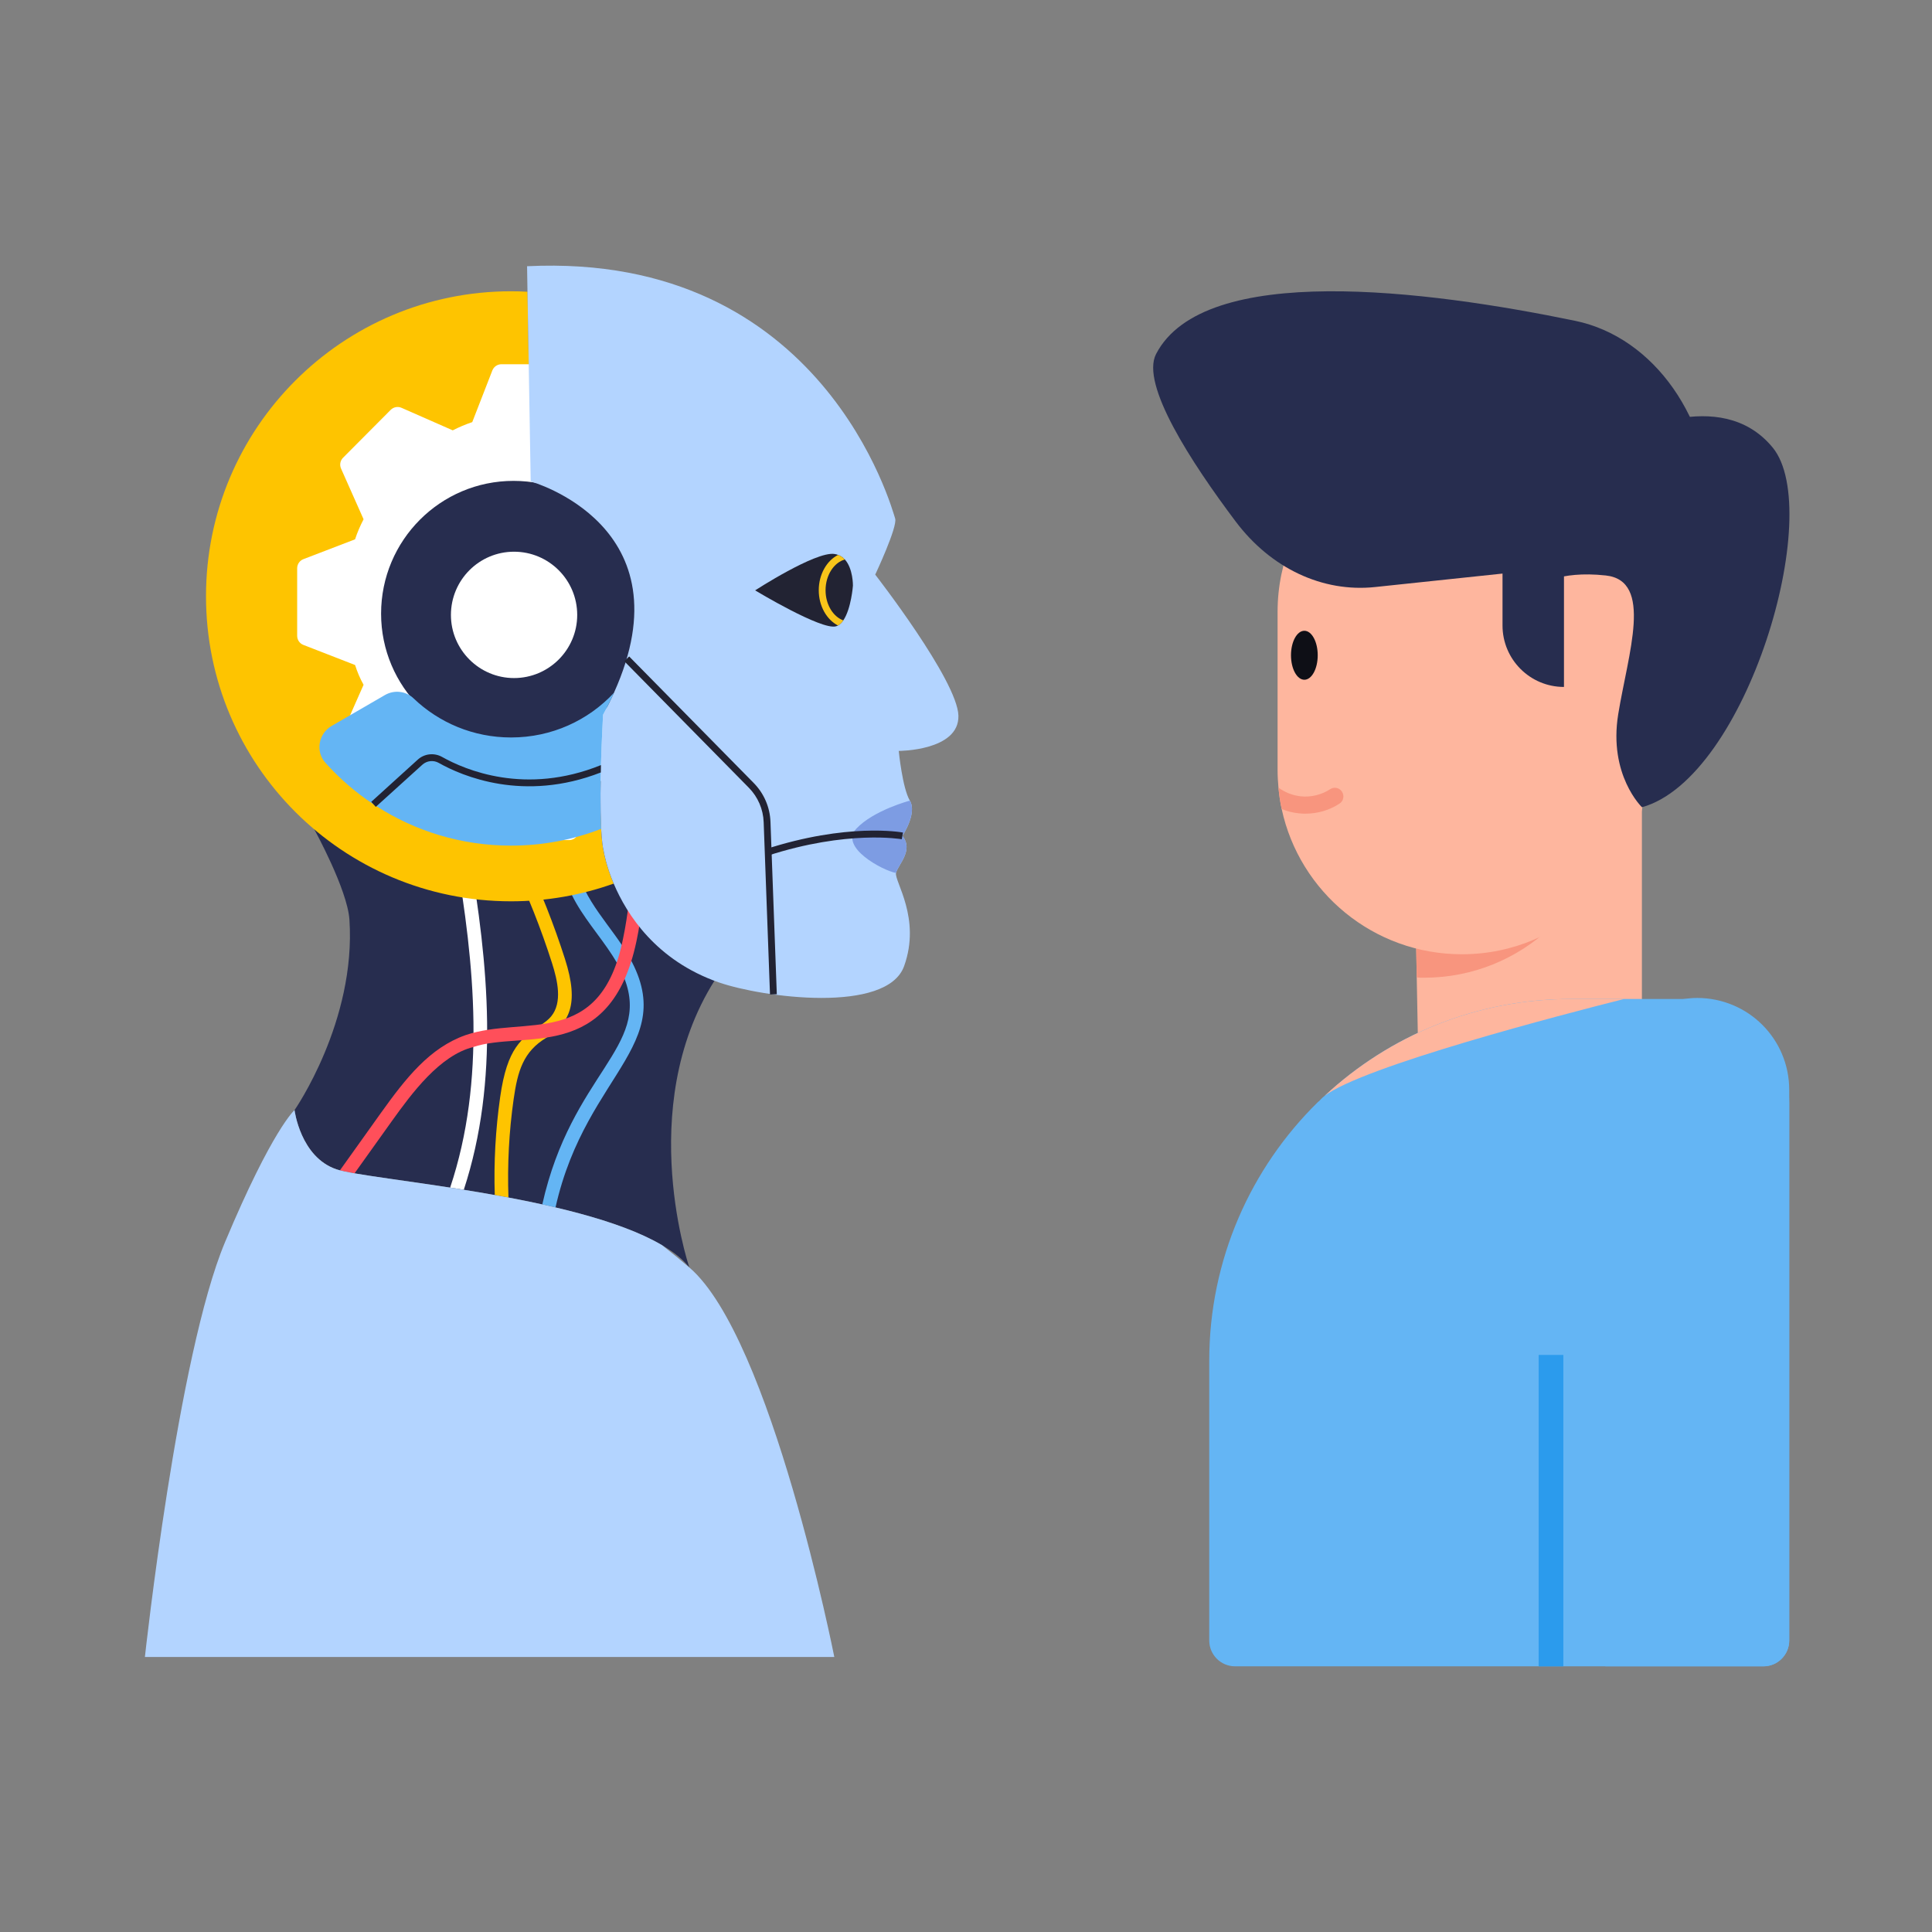 <svg width="80" height="80" viewBox="0 0 80 80" fill="none" xmlns="http://www.w3.org/2000/svg">
<rect x="0" y="0" width="80" height="80" fill="#808080" stroke="none"/>
<path d="M67.988 33.427V44.389H58.739L58.664 40.473L58.535 33.427H67.988Z" fill="#FEB69E"/>
<path d="M66.573 33.427C66.288 37.369 62.991 40.485 58.969 40.485C58.87 40.485 58.764 40.485 58.665 40.473L58.534 33.427H66.573Z" fill="#F8957E"/>
<path d="M68.165 25.336V31.89C68.165 36.103 64.747 39.514 60.534 39.514C56.874 39.514 53.81 36.94 53.072 33.5C53.008 33.209 52.966 32.911 52.938 32.613C52.916 32.372 52.902 32.131 52.902 31.89V25.336C52.902 21.123 56.321 17.705 60.534 17.705C62.64 17.705 64.548 18.556 65.931 19.939C67.314 21.322 68.165 23.23 68.165 25.336Z" fill="#FEB69E"/>
<path d="M70.884 22.835L56.939 24.308C54.765 24.538 52.627 23.535 51.167 21.595C49.323 19.143 47.222 15.914 47.87 14.66C49.847 10.838 59.071 12.012 65.224 13.284C68.499 13.961 70.884 17.37 70.884 21.342V22.835Z" fill="#272D4F"/>
<path d="M64.761 28.445C63.355 28.445 62.216 27.305 62.216 25.9V21.138H64.761V28.445Z" fill="#272D4F"/>
<path d="M67.99 33.426C67.99 33.426 66.598 32.094 67.007 29.575C67.416 27.057 68.471 24.044 66.491 23.829C64.51 23.613 63.714 24.259 63.714 24.259C63.714 24.259 63.693 19.782 63.865 19.674C64.037 19.567 66.792 18.189 67.007 18.146C67.222 18.103 71.229 15.884 73.403 18.532C75.577 21.179 72.331 32.218 67.99 33.426ZM12.196 45.967C12.196 45.967 12.436 47.91 13.93 48.419C13.972 48.433 14.02 48.447 14.074 48.461H14.076C14.229 48.5 14.432 48.543 14.681 48.585C15.565 48.74 17.005 48.924 18.64 49.175C18.826 49.206 19.013 49.235 19.205 49.266C19.625 49.334 20.055 49.407 20.487 49.483C20.676 49.517 20.865 49.554 21.054 49.588C21.523 49.675 21.992 49.771 22.455 49.873C22.639 49.912 22.822 49.955 23.003 49.997C24.714 50.401 26.31 50.909 27.417 51.562C27.891 51.838 28.275 52.143 28.543 52.479C28.464 52.239 26.197 45.338 29.919 40.111C33.708 34.79 27.171 32.461 27.171 32.461C27.171 32.461 22.057 31.921 19.563 31.636H19.561C19.467 31.625 19.377 31.614 19.292 31.605C18.71 31.537 18.318 31.486 18.239 31.47C17.844 31.376 13.226 33.864 13.226 33.864L13.012 34.339C13.012 34.339 14.384 36.827 14.469 38.078C14.751 42.296 12.196 45.967 12.196 45.967Z" fill="#272D4F"/>
<path d="M18.64 49.175C18.826 49.206 19.013 49.235 19.205 49.266C20.685 44.741 20.226 39.94 19.419 35.256L18.863 35.352C19.652 39.947 20.126 44.731 18.64 49.175Z" fill="white"/>
<path d="M22.455 49.873C22.638 49.912 22.822 49.955 23.003 49.997C24.296 44.21 28.48 43.2 25.739 39.117C24.992 37.991 23.758 36.734 23.858 35.296L23.296 35.256C23.148 37.411 25.183 38.758 25.855 40.514C26.963 43.372 23.667 44.452 22.455 49.873Z" fill="#64B5F4"/>
<path d="M20.71 45.434C20.52 46.772 20.444 48.13 20.487 49.483C20.676 49.517 20.865 49.554 21.054 49.588C21.006 48.227 21.077 46.86 21.269 45.513C21.436 44.338 21.672 43.54 22.627 42.968H22.63C23.552 42.358 24.011 41.632 23.392 39.701C22.48 36.855 21.195 34.141 19.563 31.636H19.56C19.532 31.588 19.498 31.537 19.467 31.489L19.292 31.605L18.996 31.8C20.645 34.302 21.944 37.019 22.856 39.873C23.09 40.605 23.296 41.517 22.819 42.09C22.712 42.22 22.568 42.325 22.415 42.432H22.413C21.596 42.994 21.001 43.37 20.71 45.434Z" fill="#FEC400"/>
<path d="M14.076 48.461C14.229 48.5 14.432 48.543 14.681 48.585L16.228 46.419C17.055 45.265 18.207 43.703 19.597 43.355C21.663 42.656 25.282 44.055 26.355 38.972C26.465 38.458 26.538 37.936 26.609 37.428C26.722 36.626 26.838 35.795 27.097 35.027L26.561 34.847C26.287 35.663 26.166 36.521 26.05 37.349C25.979 37.846 25.906 38.362 25.801 38.857C24.878 43.472 21.717 42.028 19.281 42.861C17.793 43.386 16.81 44.634 15.768 46.091L14.076 48.461Z" fill="#FF4F5A"/>
<path d="M8.53 24.689C8.53 31.667 14.184 37.321 21.162 37.321C22.653 37.321 24.084 37.061 25.412 36.587C25.095 35.838 25.008 35.302 25.008 35.302C24.951 35.081 24.915 34.737 24.892 34.322C24.799 32.574 24.971 29.597 24.971 29.597C25.14 29.287 25.29 28.985 25.42 28.691C28.555 21.758 21.975 19.937 21.975 19.937L21.842 12.081C21.616 12.067 21.39 12.061 21.162 12.061C14.184 12.061 8.53 17.715 8.53 24.689Z" fill="#FEC400"/>
<path d="M14.703 27.537C14.794 27.821 14.907 28.094 15.055 28.355L14.122 30.466C14.054 30.618 14.087 30.797 14.206 30.915L16.177 32.887C16.296 33.005 16.474 33.038 16.627 32.971L18.737 32.037C18.999 32.185 19.271 32.299 19.555 32.389L20.387 34.53C20.448 34.685 20.597 34.787 20.764 34.787H23.563C23.73 34.787 23.88 34.685 23.94 34.529L24.772 32.378C25.056 32.287 25.328 32.173 25.59 32.037L27.689 32.97C27.842 33.038 28.02 33.005 28.139 32.887L30.121 30.915C30.239 30.797 30.273 30.618 30.206 30.465L29.272 28.344C29.408 28.082 29.522 27.81 29.613 27.537L31.753 26.705C31.908 26.645 32.011 26.495 32.011 26.328V23.53C32.011 23.363 31.908 23.213 31.752 23.153L29.613 22.332C29.522 22.048 29.408 21.775 29.272 21.514L30.205 19.403C30.273 19.251 30.24 19.072 30.122 18.954L28.138 16.971C28.02 16.853 27.842 16.819 27.689 16.887L25.578 17.82C25.317 17.695 25.044 17.582 24.772 17.491L23.94 15.34C23.88 15.184 23.73 15.082 23.563 15.082H20.764C20.597 15.082 20.448 15.184 20.387 15.339L19.555 17.479C19.283 17.57 19.01 17.684 18.748 17.82L16.627 16.887C16.474 16.819 16.296 16.853 16.178 16.971L14.205 18.954C14.087 19.072 14.054 19.25 14.122 19.403L15.055 21.502C14.919 21.764 14.794 22.048 14.703 22.332L12.564 23.153C12.408 23.213 12.305 23.363 12.305 23.53V26.328C12.305 26.495 12.407 26.645 12.563 26.705L14.703 27.537Z" fill="white"/>
<path d="M26.754 25.41C26.754 28.434 24.295 30.893 21.264 30.893C18.239 30.893 15.78 28.434 15.78 25.41C15.78 22.371 18.239 19.912 21.264 19.912C24.295 19.912 26.754 22.371 26.754 25.41Z" fill="#272D4F"/>
<path d="M23.901 25.464C23.901 26.904 22.728 28.077 21.285 28.077C19.845 28.077 18.672 26.904 18.672 25.464C18.672 24.015 19.845 22.845 21.285 22.845C22.728 22.845 23.901 24.015 23.901 25.464Z" fill="white"/>
<path d="M21.825 11.024L21.842 12.08L21.975 19.936C21.975 19.936 28.554 21.758 25.42 28.691C25.29 28.984 25.14 29.286 24.971 29.597C24.971 29.597 24.799 32.573 24.892 34.321C24.914 34.736 24.951 35.081 25.008 35.301C25.008 35.301 25.095 35.838 25.411 36.586C25.953 37.868 27.168 39.774 29.763 40.678C31.584 41.31 36.727 41.988 37.438 40.003C38.15 38.021 37.026 36.484 37.102 36.148C37.176 35.812 37.85 35.211 37.365 34.612C37.365 34.612 37.989 33.678 37.675 33.152C37.365 32.63 37.215 31.094 37.215 31.094C37.215 31.094 39.723 31.094 39.686 29.634C39.647 28.174 36.241 23.794 36.241 23.794C36.241 23.794 37.176 21.809 37.066 21.47C36.953 21.134 34.106 10.426 21.825 11.024Z" fill="#B3D4FF"/>
<path d="M13.475 31.585C14.06 32.237 14.726 32.816 15.46 33.299C15.503 33.33 15.545 33.358 15.59 33.384C17.197 34.417 19.109 35.016 21.162 35.016C22.475 35.016 23.734 34.77 24.892 34.321C24.855 33.647 24.861 32.788 24.878 31.986C24.881 31.884 24.881 31.783 24.884 31.681C24.918 30.543 24.971 29.597 24.971 29.597C25.141 29.286 25.29 28.984 25.42 28.691C24.358 29.829 22.845 30.537 21.162 30.537C19.595 30.537 18.174 29.922 17.126 28.919C16.807 28.611 16.322 28.558 15.938 28.781L13.732 30.06C13.187 30.376 13.054 31.119 13.475 31.585Z" fill="#64B5F4"/>
<path d="M15.372 33.203L15.46 33.299L15.562 33.412L15.59 33.384L17.49 31.664C17.674 31.497 17.948 31.466 18.168 31.59C19.137 32.138 21.684 33.231 24.878 31.986C24.88 31.884 24.88 31.782 24.883 31.681C21.752 32.949 19.252 31.876 18.309 31.345C17.982 31.161 17.575 31.203 17.298 31.455L15.372 33.203ZM31.268 24.446C31.268 24.446 34.024 26.109 34.617 25.934C34.645 25.926 34.674 25.914 34.699 25.9C34.784 25.855 34.857 25.782 34.919 25.689C35.247 25.211 35.318 24.251 35.318 24.251C35.318 24.251 35.329 23.548 34.984 23.167C34.908 23.085 34.815 23.017 34.702 22.977C34.654 22.958 34.603 22.946 34.549 22.938C33.764 22.828 31.268 24.446 31.268 24.446Z" fill="#222333"/>
<path d="M37.102 36.148C37.176 35.812 37.851 35.211 37.365 34.612C37.365 34.612 37.989 33.678 37.676 33.152C37.676 33.152 36.17 33.55 35.456 34.316C34.742 35.084 36.552 36.047 37.102 36.148Z" fill="#7D9CE3"/>
<path d="M31.774 35.437C35.089 34.358 37.317 34.747 37.34 34.751L37.391 34.474C37.298 34.456 35.075 34.066 31.687 35.168L31.774 35.437Z" fill="#222333"/>
<path d="M31.884 41.18L32.166 41.169L31.904 34.036C31.883 33.428 31.636 32.854 31.208 32.42L26.052 27.182L25.851 27.381L31.007 32.618C31.385 33.002 31.603 33.509 31.622 34.047L31.884 41.18Z" fill="#222333"/>
<path d="M6 68.613H34.547C34.547 68.613 31.938 55.394 28.546 52.485C28.199 52.188 27.82 51.878 27.416 51.561C23.853 49.458 15.248 48.867 13.93 48.418C12.436 47.91 12.196 45.967 12.196 45.967C12.196 45.967 11.278 46.758 9.318 51.434C7.355 56.108 6 68.613 6 68.613Z" fill="#B3D4FF"/>
<path d="M33.903 24.441C33.903 25.099 34.233 25.661 34.699 25.901C34.784 25.856 34.858 25.782 34.92 25.689C34.496 25.534 34.185 25.034 34.185 24.441C34.185 23.817 34.53 23.294 34.985 23.167C34.908 23.085 34.815 23.017 34.702 22.978C34.233 23.215 33.903 23.783 33.903 24.441Z" fill="#F8C51A"/>
<path d="M74.088 45.678V67.928C74.088 68.516 73.613 68.999 73.017 68.999H51.143C50.547 68.999 50.072 68.516 50.072 67.928V56.345C50.072 52.154 51.796 48.359 54.569 45.636C54.611 45.607 54.654 45.565 54.697 45.515C54.739 45.472 54.789 45.423 54.846 45.38C57.527 42.884 61.108 41.366 65.052 41.366H69.776C72.159 41.366 74.088 43.295 74.088 45.678Z" fill="#64B5F4"/>
<path d="M74.088 45.132V67.928C74.088 68.516 73.613 68.999 73.017 68.999H66.471V45.132C66.471 43.21 67.896 41.621 69.748 41.366C69.918 41.337 70.102 41.323 70.279 41.323C71.329 41.323 72.287 41.749 72.975 42.437C73.663 43.125 74.088 44.075 74.088 45.132Z" fill="#64B5F4"/>
<path d="M64.735 56.105H63.713V69H64.735V56.105Z" fill="#2B9BED"/>
<path d="M67.251 41.366C64.719 42.004 56.441 44.153 54.846 45.38C57.527 42.884 61.108 41.366 65.052 41.366H67.251Z" fill="#FEB69E"/>
<path d="M54.011 28.147C54.316 28.147 54.564 27.693 54.564 27.133C54.564 26.573 54.316 26.119 54.011 26.119C53.705 26.119 53.457 26.573 53.457 27.133C53.457 27.693 53.705 28.147 54.011 28.147Z" fill="#0E0F16"/>
<path d="M55.47 33.273C55.051 33.55 54.555 33.692 54.058 33.692C53.966 33.692 53.881 33.692 53.789 33.678C53.541 33.656 53.3 33.593 53.072 33.5C53.009 33.209 52.966 32.912 52.938 32.614C53.207 32.812 53.533 32.94 53.867 32.975C54.278 33.018 54.725 32.912 55.08 32.678C55.243 32.571 55.463 32.614 55.569 32.784C55.675 32.947 55.633 33.167 55.47 33.273Z" fill="#F8957E"/>
</svg>
